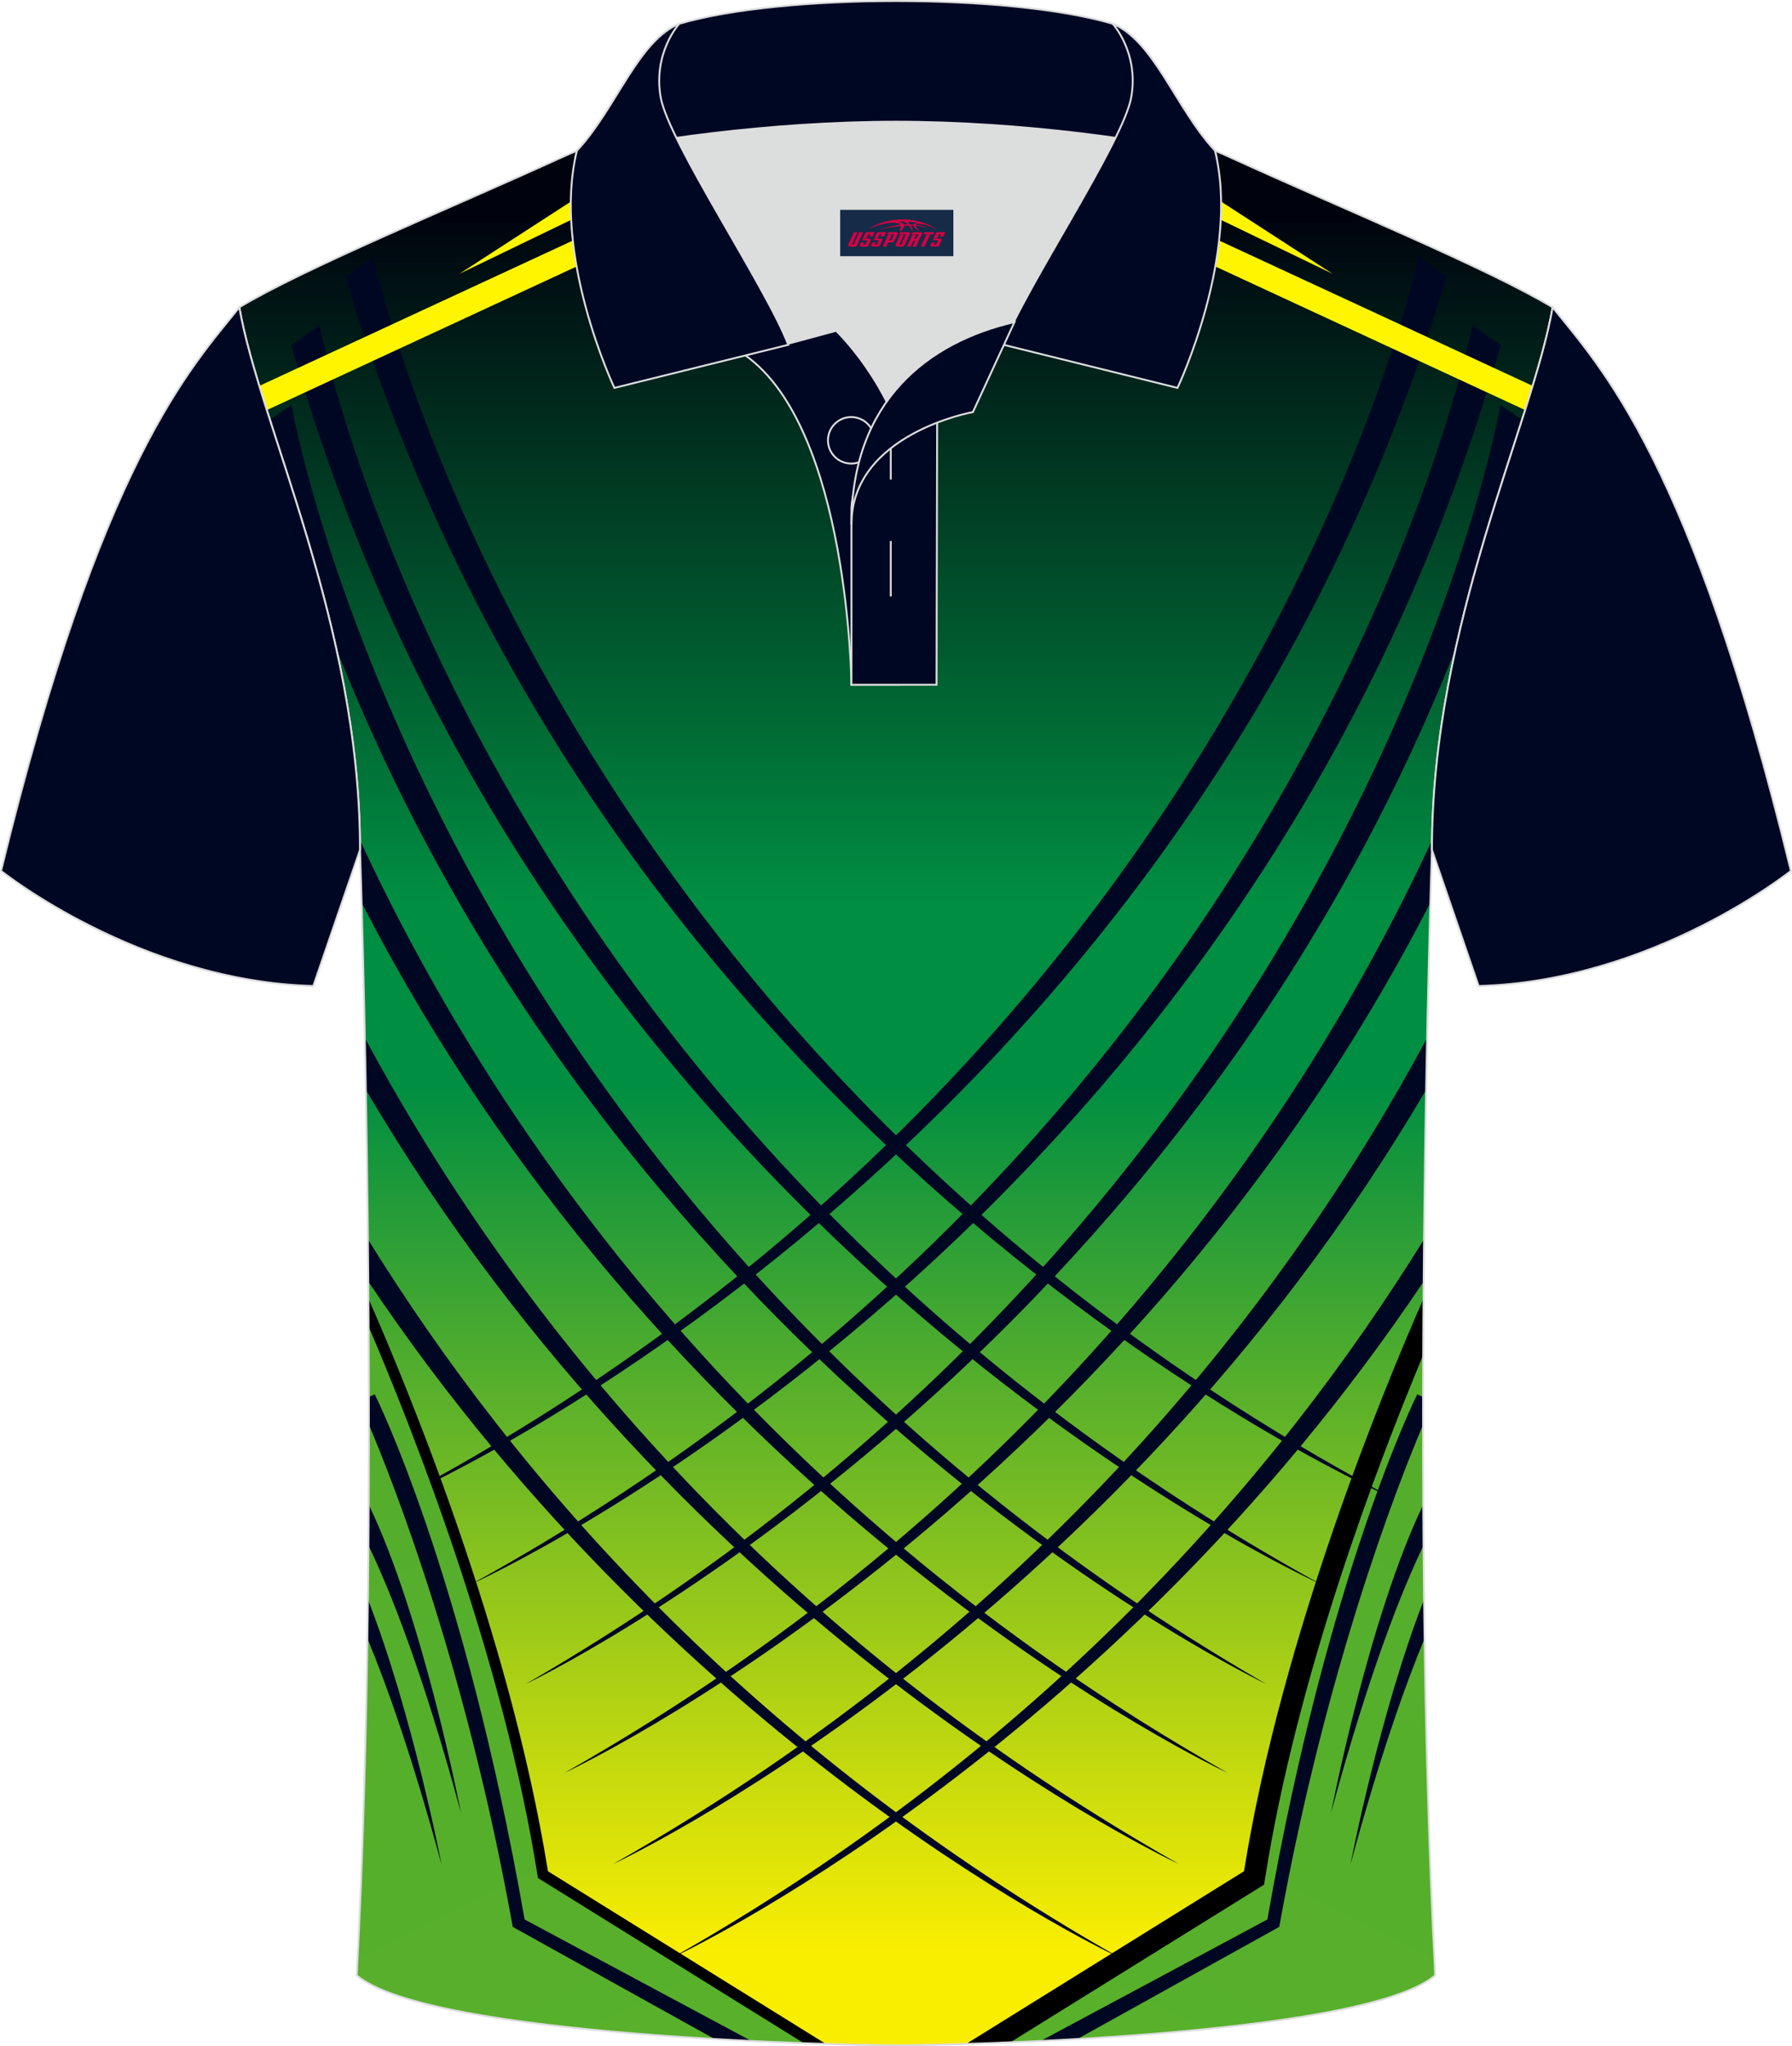 <?xml version="1.0" encoding="utf-8"?>
<!-- Generator: Adobe Illustrator 24.0.1, SVG Export Plug-In . SVG Version: 6.00 Build 0)  -->
<svg xmlns="http://www.w3.org/2000/svg" xmlns:xlink="http://www.w3.org/1999/xlink" version="1.1" id="图层_1" x="0px" y="0px" width="379.8px" height="433.5px" viewBox="0 0 379.95 433.64" enable-background="new 0 0 379.95 433.64" xml:space="preserve">
<g>
	
		<linearGradient id="SVGID_1_" gradientUnits="userSpaceOnUse" x1="189.984" y1="388.426" x2="189.984" y2="242.892" gradientTransform="matrix(1 0 0 -1 0 433.89)">
		<stop offset="0" style="stop-color:#00030E"/>
		<stop offset="1" style="stop-color:#008E42"/>
	</linearGradient>
	<path fill-rule="evenodd" clip-rule="evenodd" fill="url(#SVGID_1_)" d="M77.75,242.21H302.2c0.56-36.84,1.42-62.1,1.42-62.1   c0-47.79,21.31-90.25,25.59-115c-13.68-8.25-45.44-21.32-67.38-31.34c-5.84-2.66-10.73-4.57-15.09-5.94l-113.56-0.01   c-4.32,1.37-9.2,3.29-15.06,5.95c-21.94,10.02-53.7,23.09-67.37,31.34c4.28,24.76,25.59,67.22,25.59,115.01   C76.33,180.12,77.2,205.38,77.75,242.21z"/>
	
		<linearGradient id="SVGID_2_" gradientUnits="userSpaceOnUse" x1="189.974" y1="203.83" x2="189.974" y2="20" gradientTransform="matrix(1 0 0 -1 0 433.89)">
		<stop offset="0" style="stop-color:#008E42"/>
		<stop offset="1" style="stop-color:#FAEE00"/>
	</linearGradient>
	<path fill-rule="evenodd" clip-rule="evenodd" fill="url(#SVGID_2_)" d="M302.61,219.05H77.34c0.99,48.08,1.89,131.82-1.71,199.58   c15.6,13.14,104.62,14.84,114.34,14.81c9.72,0.03,98.74-1.67,114.34-14.82C300.72,350.87,301.62,267.13,302.61,219.05z"/>
	
		<linearGradient id="SVGID_3_" gradientUnits="userSpaceOnUse" x1="2513.91" y1="-5491.431" x2="-1303.534" y2="2335.49" gradientTransform="matrix(-1 0 0 -1 287.529 25.89)">
		<stop offset="0" style="stop-color:#FAEE00"/>
		<stop offset="1" style="stop-color:#008E42"/>
	</linearGradient>
	<path fill-rule="evenodd" clip-rule="evenodd" fill="url(#SVGID_3_)" d="M304.31,418.64c-11.73,9.88-64.99,13.29-94.81,14.36   l56.39-35.02c7.25-46.36,26.66-95.31,35.9-116.86C301.54,324.33,301.99,374.82,304.31,418.64z"/>
	<g>
		<path fill-rule="evenodd" clip-rule="evenodd" fill="#000723" d="M79.18,54.43c0,0,35.29,167.23,216.51,263.23    c0,0-165.93-71.14-222.42-258.92L79.18,54.43z"/>
		<path fill-rule="evenodd" clip-rule="evenodd" fill="#000723" d="M67.74,68.92c0,0,32.55,167.78,212.18,266.73    c0,0-164.74-73.84-218.16-262.52L67.74,68.92z"/>
		<path fill-rule="evenodd" clip-rule="evenodd" fill="#000723" d="M61.81,85.85c0,0,29.1,168.41,206.67,271.02    c0,0-135.68-64.21-197.16-219.39c-3.99-18.09-9.61-34.57-14.08-48.55L61.81,85.85z"/>
		<path fill-rule="evenodd" clip-rule="evenodd" fill="#000723" d="M76.32,178.03c26.87,57.87,80.56,139.02,183.96,197.67    c0,0-116.47-53.96-183.6-184.4c-0.2-7.16-0.34-11.18-0.34-11.18C76.33,179.42,76.33,178.73,76.32,178.03z"/>
		<path fill-rule="evenodd" clip-rule="evenodd" fill="#000723" d="M77.36,219.96c29.68,55.12,82.1,123.73,172.63,175.08    c0,0-104.33-48.34-172.42-164.11C77.5,227.11,77.43,223.44,77.36,219.96z"/>
		<path fill-rule="evenodd" clip-rule="evenodd" fill="#000723" d="M78.01,262.63c31.22,50.39,81.04,107.8,159.44,152.27    c0,0-91.79-42.53-159.36-143.33C78.07,268.55,78.04,265.57,78.01,262.63z"/>
	</g>
	<g>
		<path fill-rule="evenodd" clip-rule="evenodd" fill="#000723" d="M300.77,54.43c0,0-35.29,167.23-216.51,263.23    c0,0,165.93-71.14,222.42-258.92L300.77,54.43z"/>
		<path fill-rule="evenodd" clip-rule="evenodd" fill="#000723" d="M312.21,68.92c0,0-32.55,167.78-212.18,266.73    c0,0,164.74-73.84,218.16-262.52L312.21,68.92z"/>
		<path fill-rule="evenodd" clip-rule="evenodd" fill="#000723" d="M318.14,85.85c0,0-29.1,168.41-206.67,271.02    c0,0,135.67-64.21,197.15-219.37c3.99-18.09,9.61-34.58,14.09-48.57L318.14,85.85z"/>
		<path fill-rule="evenodd" clip-rule="evenodd" fill="#000723" d="M303.63,178.04c-26.87,57.87-80.56,139.02-183.96,197.67    c0,0,116.47-53.96,183.6-184.4c0.2-7.17,0.34-11.19,0.34-11.19C303.62,179.42,303.62,178.73,303.63,178.04z"/>
		<path fill-rule="evenodd" clip-rule="evenodd" fill="#000723" d="M302.59,219.96c-29.68,55.12-82.1,123.72-172.63,175.08    c0,0,104.33-48.34,172.42-164.1C302.45,227.11,302.52,223.45,302.59,219.96z"/>
		<path fill-rule="evenodd" clip-rule="evenodd" fill="#000723" d="M301.93,262.63c-31.22,50.39-81.04,107.8-159.44,152.27    c0,0,91.79-42.53,159.36-143.33C301.88,268.55,301.9,265.57,301.93,262.63z"/>
	</g>
	<path fill-rule="evenodd" clip-rule="evenodd" d="M301.82,275.2c-7.92,17.95-29.99,70.95-38.06,121.35l-58.92,36.6   c2.85-0.09,6-0.2,9.37-0.34l52.91-32.86l0.9-0.56l0.17-1.06c6.69-42.82,23.79-87.79,33.57-111.19   C301.77,283.1,301.8,279.12,301.82,275.2z"/>
	<path fill-rule="evenodd" clip-rule="evenodd" fill="#000723" d="M300.49,295.48c-0.06,0.13-18.87,37.54-31.77,111.29l-48.08,25.75   c2.52-0.12,5.11-0.26,7.78-0.41l42.04-23.34l0.77-0.43l0.16-0.87c9.79-53.98,24.8-92.48,30.34-105.55c0-1.97,0-3.92,0-5.87   L300.49,295.48z"/>
	<path fill-rule="evenodd" clip-rule="evenodd" fill="#000723" d="M282.21,384.17c0,0,7.92-41.14,19.57-65.35   c0.01,2.88,0.03,5.77,0.06,8.66C297.37,336.72,290.41,353.96,282.21,384.17z"/>
	<path fill-rule="evenodd" clip-rule="evenodd" fill="#000723" d="M286.33,395.13c0,0,6.16-32.01,15.61-56.18   c0.03,2.75,0.07,5.5,0.11,8.26C297.84,357.37,292.43,372.66,286.33,395.13z"/>
	<path fill-rule="evenodd" clip-rule="evenodd" d="M78.12,275.2c7.92,17.95,29.99,70.95,38.06,121.35l58.93,36.6   c-2.85-0.09-6-0.2-9.37-0.34l-52.91-32.86l-0.9-0.56l-0.17-1.06c-6.69-42.82-23.79-87.79-33.57-111.19   C78.18,283.1,78.15,279.12,78.12,275.2z"/>
	
		<linearGradient id="SVGID_4_" gradientUnits="userSpaceOnUse" x1="2606.34" y1="-5491.431" x2="-1211.104" y2="2335.49" gradientTransform="matrix(1 0 0 -1 0 25.89)">
		<stop offset="0" style="stop-color:#FAEE00"/>
		<stop offset="1" style="stop-color:#008E42"/>
	</linearGradient>
	<path fill-rule="evenodd" clip-rule="evenodd" fill="url(#SVGID_4_)" d="M78.16,281.12c9.24,21.55,28.65,70.5,35.9,116.86   L170.45,433c-29.82-1.07-83.08-4.48-94.81-14.36C77.96,374.82,78.41,324.33,78.16,281.12z"/>
	<path fill-rule="evenodd" clip-rule="evenodd" fill="#000723" d="M79.46,295.48c0.06,0.13,18.87,37.54,31.77,111.29l48.08,25.75   c-2.52-0.12-5.11-0.26-7.78-0.41l-42.04-23.34l-0.77-0.43l-0.16-0.87c-9.79-53.98-24.81-92.49-30.34-105.55c0-1.97,0-3.92,0-5.87   L79.46,295.48z"/>
	<path fill-rule="evenodd" clip-rule="evenodd" fill="#000723" d="M97.74,384.17c0,0-7.92-41.14-19.57-65.35   c-0.01,2.88-0.03,5.77-0.06,8.66C82.58,336.72,89.54,353.96,97.74,384.17z"/>
	<path fill-rule="evenodd" clip-rule="evenodd" fill="#000723" d="M93.62,395.13c0,0-6.16-32.01-15.61-56.18   c-0.03,2.75-0.07,5.5-0.11,8.26C82.11,357.37,87.52,372.66,93.62,395.13z"/>
	<g>
		<path fill-rule="evenodd" clip-rule="evenodd" fill="#FFF500" d="M54.98,81.77l116.43-53.95h12.64L56.58,86.89    C56.02,85.14,55.49,83.43,54.98,81.77z"/>
		<polygon fill-rule="evenodd" clip-rule="evenodd" fill="#FFF500" points="97.39,58.02 159.93,27.82 144.03,27.82   "/>
		<path fill-rule="evenodd" clip-rule="evenodd" fill="#FFF500" d="M324.97,81.77L208.55,27.83H195.9l127.47,59.06    C323.93,85.14,324.46,83.43,324.97,81.77z"/>
		<polygon fill-rule="evenodd" clip-rule="evenodd" fill="#FFF500" points="282.56,58.02 220.03,27.83 235.93,27.83   "/>
	</g>
	<path fill="none" stroke="#DCDDDD" stroke-width="0.4" stroke-miterlimit="22.926" d="M76.33,180.12c0,0,4.68,137.15-0.7,238.51   c15.6,13.14,104.62,14.84,114.34,14.81c9.72,0.03,98.74-1.67,114.34-14.82c-5.38-101.36-0.7-238.51-0.7-238.51   c0-47.79,21.31-90.25,25.59-115c-13.68-8.25-45.44-21.32-67.38-31.34c-5.84-2.66-10.73-4.57-15.09-5.94l-113.56-0.01   c-4.32,1.37-9.2,3.29-15.06,5.95c-21.94,10.02-53.7,23.09-67.37,31.34C55.02,89.87,76.33,132.33,76.33,180.12z"/>
	
		<path fill-rule="evenodd" clip-rule="evenodd" fill="#000723" stroke="#DCDDDD" stroke-width="0.4" stroke-miterlimit="22.926" d="   M329.2,65.11c10.24,12.8,29.36,32.42,50.52,119.44c0,0-29.19,23.38-66.21,24.4c0,0-7.16-20.82-9.9-28.84l0,0   C303.61,132.33,324.92,89.87,329.2,65.11z"/>
	
		<path fill-rule="evenodd" clip-rule="evenodd" fill="#000723" stroke="#DCDDDD" stroke-width="0.4" stroke-miterlimit="22.926" d="   M50.74,65.11C40.5,77.91,21.38,97.53,0.22,184.55c0,0,29.19,23.38,66.21,24.4c0,0,7.16-20.82,9.9-28.84l0,0   C76.33,132.33,55.02,89.87,50.74,65.11z"/>
	<path fill-rule="evenodd" clip-rule="evenodd" fill="#DCDDDD" d="M187.99,85.11c6.44-9.11,16.35-14.37,26.94-16.84   c5.24-10.64,16.08-27.82,21.62-39.15c-26.77-6.51-66.39-6.51-93.16,0c6.42,13.14,20,34.17,23.66,43.71l10.22-2.75   C177.27,70.09,183.27,75.76,187.99,85.11z"/>
	
		<path fill-rule="evenodd" clip-rule="evenodd" fill="#000723" stroke="#DCDDDD" stroke-width="0.4" stroke-miterlimit="22.926" d="   M158.01,75.28l19.26-5.19c0,0,11.74,11.1,15.3,27.84s-1.86,47.18-1.86,47.18h-10.18C180.53,145.1,180,90.85,158.01,75.28z"/>
	
		<path fill-rule="evenodd" clip-rule="evenodd" fill="#000723" stroke="#DCDDDD" stroke-width="0.4" stroke-miterlimit="22.926" d="   M180.53,107.56v37.54h18.04l0.14-60.77C189.87,87.24,181.02,98.77,180.53,107.56z"/>
	
		<path fill-rule="evenodd" clip-rule="evenodd" fill="#000723" stroke="#DCDDDD" stroke-width="0.4" stroke-miterlimit="22.926" d="   M122.05,33.11c13.38-3.26,40.91-7.33,67.92-7.33c27,0,54.53,4.07,67.92,7.33l-0.28-1.2c-8.23-8.78-12.93-23.33-21.69-26.89   C224.98,1.8,207.48,0.2,189.97,0.2c-17.5,0-35.01,1.61-45.95,4.82c-8.77,3.57-13.47,18.11-21.69,26.89L122.05,33.11z"/>
	
		<path fill-rule="evenodd" clip-rule="evenodd" fill="#000723" stroke="#DCDDDD" stroke-width="0.4" stroke-miterlimit="22.926" d="   M144.02,5.02c0,0-5.58,6.05-3.95,15.53c1.63,9.49,22.57,40.53,27.06,52.51l-36.86,9.13c0,0-13.39-28.22-7.95-50.28   C130.56,23.13,135.26,8.59,144.02,5.02z"/>
	
		<path fill-rule="evenodd" clip-rule="evenodd" fill="#000723" stroke="#DCDDDD" stroke-width="0.4" stroke-miterlimit="22.926" d="   M235.92,5.02c0,0,5.58,6.05,3.94,15.53c-1.63,9.49-22.57,40.53-27.06,52.51l36.86,9.13c0,0,13.39-28.22,7.95-50.28   C249.39,23.13,244.68,8.59,235.92,5.02z"/>
	<path fill="none" stroke="#DCDDDD" stroke-width="0.4" stroke-miterlimit="22.926" d="M185.41,93.3c0-2.72-2.21-4.93-4.93-4.93   c-2.72,0-4.93,2.21-4.93,4.93s2.21,4.93,4.93,4.93S185.41,96.01,185.41,93.3z"/>
	
		<line fill="none" stroke="#DCDDDD" stroke-width="0.4" stroke-miterlimit="22.926" x1="188.87" y1="114.63" x2="188.87" y2="126.38"/>
	
		<line fill="none" stroke="#DCDDDD" stroke-width="0.4" stroke-miterlimit="22.926" x1="188.87" y1="89.87" x2="188.87" y2="101.62"/>
	
		<path fill-rule="evenodd" clip-rule="evenodd" fill="#000723" stroke="#DCDDDD" stroke-width="0.4" stroke-miterlimit="22.926" d="   M215.09,68.24l-8.81,19.07c0,0-25.75,4.58-25.75,23.82C180.53,84.95,196.81,72.44,215.09,68.24z"/>
	
</g>
<g id="tag_logo">
	<rect y="44.46" fill="#162B48" width="24" height="9.818" x="178.14"/>
	<g>
		<path fill="#D30044" d="M194.1,47.65l0.005-0.011c0.131-0.311,1.085-0.262,2.351,0.071c0.715,0.24,1.44,0.54,2.193,0.9    c-0.218-0.147-0.447-0.289-0.682-0.42l0.011,0.005l-0.011-0.005c-1.478-0.845-3.218-1.418-5.1-1.62    c-1.282-0.115-1.658-0.082-2.411-0.055c-2.449,0.142-4.68,0.905-6.458,2.095c1.26-0.638,2.722-1.075,4.195-1.336    c1.467-0.18,2.476-0.033,2.771,0.344c-1.691,0.175-3.469,0.633-4.555,1.075c1.156-0.338,2.967-0.665,4.647-0.813    c0.016,0.251-0.115,0.567-0.415,0.96h0.475c0.376-0.382,0.584-0.725,0.595-1.004c0.333-0.022,0.66-0.033,0.971-0.033    C192.93,48.09,193.14,48.44,193.34,48.83h0.262c-0.125-0.344-0.295-0.687-0.518-1.036c0.207,0,0.393,0.005,0.567,0.011    c0.104,0.267,0.496,0.66,1.058,1.025h0.245c-0.442-0.365-0.753-0.753-0.835-1.004c1.047,0.065,1.696,0.224,2.885,0.513    C195.92,47.91,195.18,47.74,194.1,47.65z M191.66,47.56c-0.164-0.295-0.655-0.485-1.402-0.551    c0.464-0.033,0.922-0.055,1.364-0.055c0.311,0.147,0.589,0.344,0.84,0.589C192.2,47.54,191.93,47.55,191.66,47.56z M193.64,47.61c-0.224-0.016-0.458-0.027-0.715-0.044c-0.147-0.202-0.311-0.398-0.502-0.6c0.082,0,0.164,0.005,0.24,0.011    c0.72,0.033,1.429,0.125,2.138,0.273C194.13,47.21,193.75,47.37,193.64,47.61z"/>
		<path fill="#D30044" d="M181.06,49.19L179.89,51.74C179.71,52.11,179.98,52.25,180.46,52.25l0.873,0.005    c0.115,0,0.251-0.049,0.327-0.175l1.342-2.891H182.22L181,51.82H180.83c-0.147,0-0.185-0.033-0.147-0.125l1.156-2.504H181.06L181.06,49.19z M182.92,50.54h1.271c0.36,0,0.584,0.125,0.442,0.425L184.16,52C184.06,52.22,183.79,52.25,183.56,52.25H182.64c-0.267,0-0.442-0.136-0.349-0.333l0.235-0.513h0.742L183.09,51.78C183.07,51.83,183.11,51.84,183.17,51.84h0.18    c0.082,0,0.125-0.016,0.147-0.071l0.376-0.813c0.011-0.022,0.011-0.044-0.055-0.044H182.75L182.92,50.54L182.92,50.54z M183.74,50.47h-0.78l0.475-1.025c0.098-0.218,0.338-0.256,0.578-0.256H185.46L185.07,50.03L184.29,50.15l0.262-0.562H184.26c-0.082,0-0.12,0.016-0.147,0.071L183.74,50.47L183.74,50.47z M185.33,50.54L185.16,50.91h1.069c0.06,0,0.06,0.016,0.049,0.044    L185.9,51.77C185.88,51.82,185.84,51.84,185.76,51.84H185.58c-0.055,0-0.104-0.011-0.082-0.06l0.175-0.376H184.93L184.7,51.92C184.6,52.11,184.78,52.25,185.05,52.25h0.916c0.24,0,0.502-0.033,0.605-0.251l0.475-1.031c0.142-0.3-0.082-0.425-0.442-0.425H185.33L185.33,50.54z M186.14,50.47l0.371-0.818c0.022-0.055,0.06-0.071,0.147-0.071h0.295L186.69,50.14l0.791-0.115l0.387-0.845H186.42c-0.24,0-0.48,0.038-0.578,0.256L185.37,50.47L186.14,50.47L186.14,50.47z M188.54,50.93h0.278c0.087,0,0.153-0.022,0.202-0.115    l0.496-1.075c0.033-0.076-0.011-0.12-0.125-0.12H187.99l0.431-0.431h1.522c0.355,0,0.485,0.153,0.393,0.355l-0.676,1.445    c-0.06,0.125-0.175,0.333-0.644,0.327l-0.649-0.005L187.93,52.25H187.15l1.178-2.558h0.785L188.54,50.93L188.54,50.93z     M191.13,51.74c-0.022,0.049-0.06,0.076-0.142,0.076h-0.191c-0.082,0-0.109-0.027-0.082-0.076l0.944-2.051h-0.785l-0.987,2.138    c-0.125,0.273,0.115,0.415,0.453,0.415h0.72c0.327,0,0.649-0.071,0.769-0.322l1.085-2.384c0.093-0.202-0.06-0.355-0.415-0.355    h-1.533l-0.431,0.431h1.38c0.115,0,0.164,0.033,0.131,0.104L191.13,51.74L191.13,51.74z M193.85,50.61h0.278    c0.087,0,0.158-0.022,0.202-0.115l0.344-0.753c0.033-0.076-0.011-0.12-0.125-0.12h-1.402l0.425-0.431h1.527    c0.355,0,0.485,0.153,0.393,0.355l-0.529,1.124c-0.044,0.093-0.147,0.18-0.393,0.18c0.224,0.011,0.256,0.158,0.175,0.327    l-0.496,1.075h-0.785l0.54-1.167c0.022-0.055-0.005-0.087-0.104-0.087h-0.235L193.08,52.25h-0.785l1.178-2.558h0.785L193.85,50.61L193.85,50.61z M196.42,49.7L195.24,52.25h0.785l1.184-2.558H196.42L196.42,49.7z M197.93,49.63l0.202-0.431h-2.1l-0.295,0.431    H197.93L197.93,49.63z M197.91,50.54h1.271c0.36,0,0.584,0.125,0.442,0.425l-0.475,1.031c-0.104,0.218-0.371,0.251-0.605,0.251    h-0.916c-0.267,0-0.442-0.136-0.349-0.333l0.235-0.513h0.742L198.08,51.78c-0.022,0.049,0.022,0.06,0.082,0.06h0.18    c0.082,0,0.125-0.016,0.147-0.071l0.376-0.813c0.011-0.022,0.011-0.044-0.049-0.044h-1.069L197.91,50.54L197.91,50.54z     M198.72,50.47H197.94l0.475-1.025c0.098-0.218,0.338-0.256,0.578-0.256h1.451l-0.387,0.845l-0.791,0.115l0.262-0.562h-0.295    c-0.082,0-0.12,0.016-0.147,0.071L198.72,50.47z"/>
	</g>
</g>
</svg>